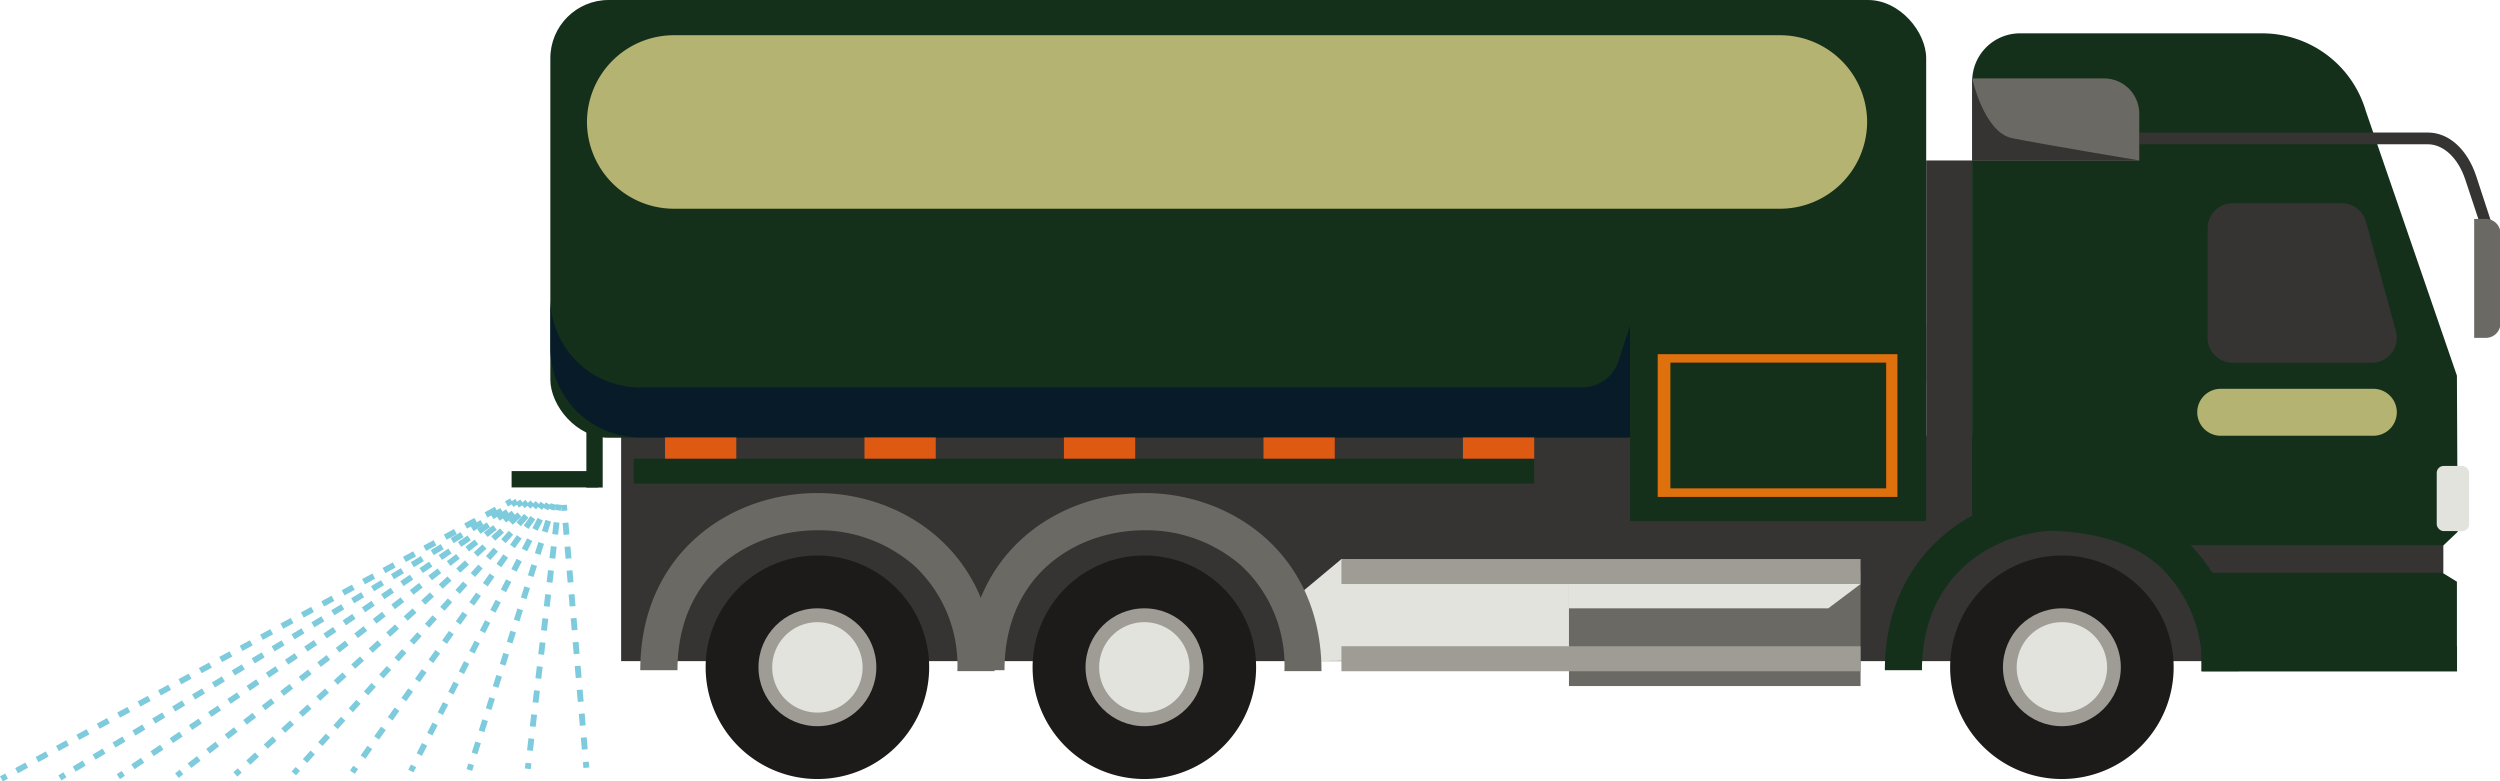 <svg xmlns="http://www.w3.org/2000/svg" viewBox="0 0 212.96 66.57"><defs><style>.cls-1{isolation:isolate;}.cls-2{fill:#353432;}.cls-3{fill:#14301b;}.cls-4,.cls-7{fill:#e3e3dd;}.cls-4{mix-blend-mode:multiply;}.cls-5{fill:#1c1b1a;}.cls-6{fill:#9e9c95;}.cls-8{fill:#6a6964;}.cls-9{fill:#de5912;}.cls-10{fill:#071c28;}.cls-11{fill:#df700e;}.cls-12{fill:#b4b371;mix-blend-mode:soft-light;}.cls-13,.cls-14,.cls-15,.cls-16,.cls-17,.cls-18,.cls-19,.cls-20,.cls-21,.cls-22,.cls-23,.cls-24{fill:none;stroke:#7dcbdc;stroke-miterlimit:10;stroke-width:0.5px;}.cls-14{stroke-dasharray:0.99 0.99;}.cls-15{stroke-dasharray:0.99 0.99;}.cls-16{stroke-dasharray:0.99 0.99;}.cls-17{stroke-dasharray:1 1;}.cls-18{stroke-dasharray:1.01 1.01;}.cls-19{stroke-dasharray:0.97 0.97;}.cls-20{stroke-dasharray:1 1;}.cls-21{stroke-dasharray:0.98 0.98;}.cls-22{stroke-dasharray:0.99 0.99;}.cls-23{stroke-dasharray:1.03 1.03;}.cls-24{stroke-dasharray:1.02 1.02;}</style></defs><g class="cls-1"><g id="Camada_2" data-name="Camada 2"><g id="Camada_1-2" data-name="Camada 1"><polygon class="cls-2" points="191.83 56.32 52.91 56.32 52.91 37.12 198.22 37.12 198.22 44.18 191.83 56.32"/><rect class="cls-3" x="53.98" y="39.07" width="76.71" height="2.13"/><rect class="cls-3" x="43.58" y="40.13" width="7.37" height="1.39"/><rect class="cls-3" x="46.96" y="37.14" width="7.37" height="1.39" transform="translate(88.48 -12.8) rotate(90)"/><polygon class="cls-4" points="114.27 47.62 109.24 51.82 110.66 56.32 137.53 56.12 134.1 48.68 114.27 47.62"/><path class="cls-3" d="M209.29,57.18H187.52V53.76a9.36,9.36,0,0,0-9.37-9.36H168V6.91a4.07,4.07,0,0,1,4.06-4.07H192.7a9.2,9.2,0,0,1,8.83,6.62L209.29,32l.06,13.31-1.23,1.17v2.35l1.17.72Z"/><path class="cls-5" d="M79.15,56.84a9.52,9.52,0,1,1-9.52-9.52A9.52,9.52,0,0,1,79.15,56.84Z"/><circle class="cls-6" cx="69.63" cy="56.84" r="5.02"/><path class="cls-7" d="M73.48,56.84A3.85,3.85,0,1,1,69.63,53,3.86,3.86,0,0,1,73.48,56.84Z"/><rect class="cls-3" x="184.14" y="11.77" width="0.91" height="32.63"/><rect class="cls-2" x="164.08" y="13.67" width="3.91" height="30.72"/><path class="cls-3" d="M168,6.68l3.41.18-.09,35.22s10.72-4,18.21,6.71c1.36,2,2.36,5.43,4.69,5.86a58.69,58.69,0,0,0,15.08.4v2.13H187.56s1.33-11-11.92-11.92A64.88,64.88,0,0,1,168,44.4Z"/><path class="cls-2" d="M202,30.9H190.19a2.14,2.14,0,0,1-2.14-2.13V19.45a2.14,2.14,0,0,1,2.14-2.14h9.29a2.15,2.15,0,0,1,2.06,1.57l2.55,9.32A2.13,2.13,0,0,1,202,30.9Z"/><rect class="cls-2" x="185.05" y="46.44" width="23.07" height="2.35"/><path class="cls-3" d="M190.73,57.17h-3.17a11.57,11.57,0,0,0-3.68-9,12.33,12.33,0,0,0-8.24-3c-5.74,0-11.92,3.73-11.92,11.92h-3.16c0-9.91,7.59-15.09,15.08-15.09S190.73,47.26,190.73,57.17Z"/><path class="cls-8" d="M112.57,57.17h-3.16a11.58,11.58,0,0,0-3.69-9,12.31,12.31,0,0,0-8.23-3c-5.74,0-11.92,3.73-11.92,11.92H82.4c0-9.91,7.59-15.09,15.09-15.09S112.57,47.26,112.57,57.17Z"/><path class="cls-8" d="M84.72,57.17H81.55a11.58,11.58,0,0,0-3.69-9,12.31,12.31,0,0,0-8.23-3c-5.74,0-11.92,3.73-11.92,11.92H54.54c0-9.91,7.59-15.09,15.09-15.09S84.72,47.26,84.72,57.17Z"/><rect class="cls-3" x="46.88" width="117.2" height="37.29" rx="4.96"/><rect class="cls-9" x="56.65" y="37.12" width="6.07" height="1.95"/><rect class="cls-9" x="73.64" y="37.12" width="6.07" height="1.95"/><rect class="cls-9" x="90.63" y="37.12" width="6.07" height="1.95"/><rect class="cls-9" x="107.63" y="37.12" width="6.07" height="1.95"/><rect class="cls-9" x="124.62" y="37.12" width="6.07" height="1.95"/><path class="cls-10" d="M138.86,27.7l-1,3.1A3.27,3.27,0,0,1,134.73,33H54.51a7.64,7.64,0,0,1-7.63-7.63v4.26a7.64,7.64,0,0,0,7.63,7.63h84.35Z"/><rect class="cls-3" x="138.86" y="27.7" width="25.22" height="16.69"/><rect class="cls-11" x="141.21" y="30.17" width="20.42" height="12.16"/><rect class="cls-3" x="142.29" y="30.89" width="18.38" height="10.71"/><path class="cls-12" d="M151.65,17.78H57.34A7.41,7.41,0,0,1,50,10.39h0A7.41,7.41,0,0,1,57.34,3h94.31a7.42,7.42,0,0,1,7.4,7.4h0A7.42,7.42,0,0,1,151.65,17.78Z"/><path class="cls-2" d="M211.48,19.75,210,15.29c-.61-1.84-1.86-3-3.19-3H182.24v-1h24.58c1.78,0,3.35,1.42,4.11,3.7l1.46,4.46Z"/><rect class="cls-7" x="207.57" y="39.69" width="2.76" height="5.55" rx="0.59"/><path class="cls-8" d="M210.76,18.65h1A1.24,1.24,0,0,1,213,19.88v7.66a1.24,1.24,0,0,1-1.24,1.24h-1a0,0,0,0,1,0,0V18.65A0,0,0,0,1,210.76,18.65Z"/><path class="cls-8" d="M168,6.68h11.23a3,3,0,0,1,3,3v4a0,0,0,0,1,0,0H168a0,0,0,0,1,0,0v-7A0,0,0,0,1,168,6.68Z"/><rect class="cls-8" x="133.65" y="48.68" width="24.84" height="9.76"/><rect class="cls-6" x="114.27" y="47.62" width="44.22" height="2.13"/><rect class="cls-6" x="114.27" y="55.05" width="44.22" height="2.13"/><polygon class="cls-4" points="158.49 49.75 155.74 51.82 133.65 51.82 133.65 49.75 158.49 49.75"/><path class="cls-12" d="M202.17,37.12h-13a2,2,0,0,1-2-2h0a2,2,0,0,1,2-2h13a2,2,0,0,1,2,2h0A2,2,0,0,1,202.17,37.12Z"/><path class="cls-3" d="M206.92,53.43H196.1a1.55,1.55,0,0,1-1.54-1.55h0a1.55,1.55,0,0,1,1.54-1.54h10.82a1.55,1.55,0,0,1,1.54,1.54h0A1.55,1.55,0,0,1,206.92,53.43Z"/><path class="cls-2" d="M168,6.68s1,4.6,3.4,5.09,10.85,1.9,10.85,1.9H168Z"/><path class="cls-5" d="M107,56.84a9.52,9.52,0,1,1-9.52-9.52A9.52,9.52,0,0,1,107,56.84Z"/><circle class="cls-6" cx="97.49" cy="56.84" r="5.02"/><path class="cls-7" d="M101.33,56.84A3.85,3.85,0,1,1,97.49,53,3.85,3.85,0,0,1,101.33,56.84Z"/><path class="cls-5" d="M185.16,56.84a9.52,9.52,0,1,1-9.52-9.52A9.52,9.52,0,0,1,185.16,56.84Z"/><circle class="cls-6" cx="175.64" cy="56.84" r="5.02"/><path class="cls-7" d="M179.49,56.84A3.85,3.85,0,1,1,175.64,53,3.85,3.85,0,0,1,179.49,56.84Z"/><line class="cls-13" x1="43.58" y1="42.68" x2="43.14" y2="42.92"/><line class="cls-14" x1="42.27" y1="43.39" x2="0.99" y2="65.88"/><line class="cls-13" x1="0.56" y1="66.11" x2="0.12" y2="66.35"/><line class="cls-13" x1="44.03" y1="42.71" x2="43.6" y2="42.97"/><line class="cls-15" x1="42.75" y1="43.49" x2="5.95" y2="65.74"/><line class="cls-13" x1="5.53" y1="66" x2="5.1" y2="66.26"/><line class="cls-13" x1="44.47" y1="42.75" x2="44.06" y2="43.03"/><line class="cls-16" x1="43.24" y1="43.59" x2="10.91" y2="65.6"/><line class="cls-13" x1="10.5" y1="65.88" x2="10.08" y2="66.16"/><line class="cls-13" x1="44.92" y1="42.78" x2="44.52" y2="43.09"/><line class="cls-17" x1="43.74" y1="43.7" x2="15.85" y2="65.45"/><line class="cls-13" x1="15.46" y1="65.76" x2="15.07" y2="66.07"/><line class="cls-13" x1="45.36" y1="42.81" x2="45" y2="43.15"/><line class="cls-18" x1="44.25" y1="43.83" x2="20.79" y2="65.29"/><line class="cls-13" x1="20.42" y1="65.63" x2="20.05" y2="65.97"/><line class="cls-13" x1="45.81" y1="42.85" x2="45.47" y2="43.22"/><line class="cls-19" x1="44.83" y1="43.94" x2="25.69" y2="65.15"/><line class="cls-13" x1="25.37" y1="65.5" x2="25.03" y2="65.88"/><line class="cls-13" x1="46.25" y1="42.88" x2="45.97" y2="43.29"/><line class="cls-20" x1="45.39" y1="44.1" x2="30.59" y2="64.96"/><line class="cls-13" x1="30.3" y1="65.37" x2="30.02" y2="65.78"/><line class="cls-13" x1="46.7" y1="42.91" x2="46.47" y2="43.36"/><line class="cls-21" x1="46.02" y1="44.23" x2="35.45" y2="64.8"/><line class="cls-13" x1="35.23" y1="65.24" x2="35" y2="65.68"/><line class="cls-13" x1="47.15" y1="42.94" x2="46.99" y2="43.42"/><line class="cls-22" x1="46.7" y1="44.36" x2="40.28" y2="64.64"/><line class="cls-13" x1="40.13" y1="65.11" x2="39.98" y2="65.59"/><line class="cls-13" x1="47.59" y1="42.98" x2="47.53" y2="43.47"/><line class="cls-23" x1="47.41" y1="44.5" x2="45.08" y2="64.48"/><line class="cls-13" x1="45.02" y1="65" x2="44.96" y2="65.49"/><line class="cls-13" x1="48.04" y1="43.01" x2="48.08" y2="43.51"/><line class="cls-24" x1="48.17" y1="44.53" x2="49.86" y2="64.39"/><line class="cls-13" x1="49.9" y1="64.9" x2="49.95" y2="65.4"/></g></g></g></svg>